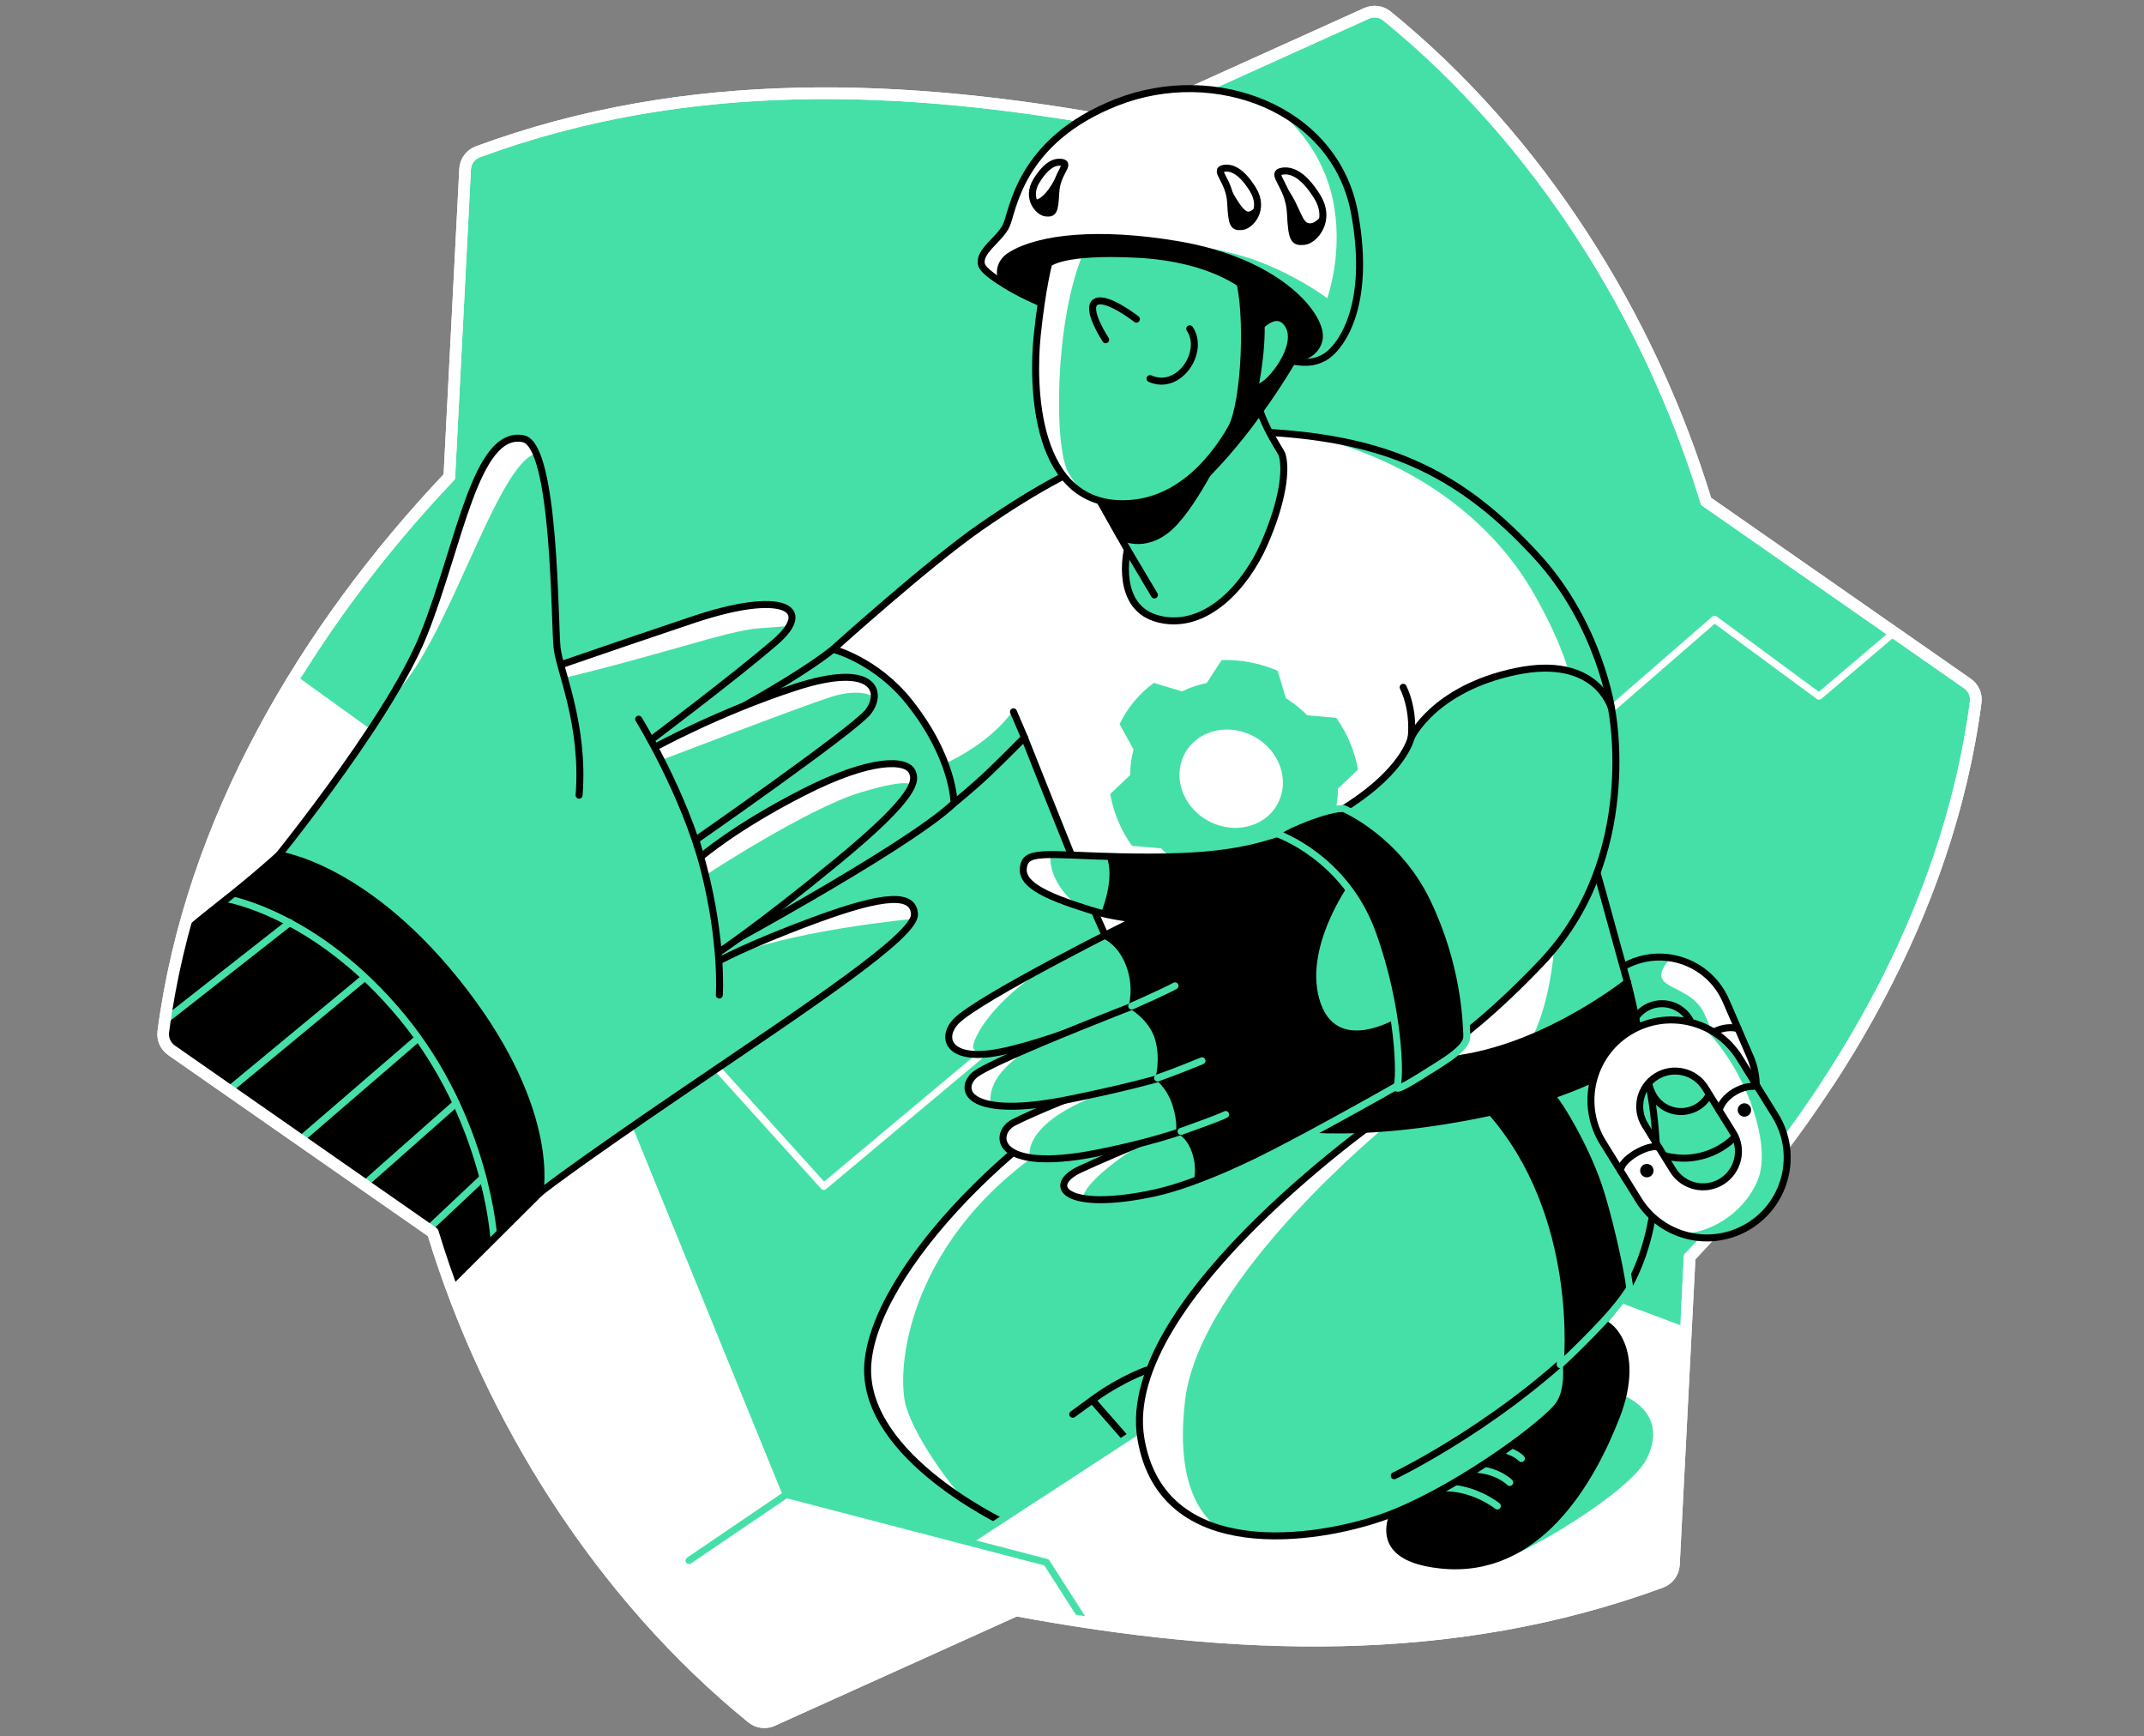 <svg width="368" height="298" viewBox="0 0 368 298" fill="none" xmlns="http://www.w3.org/2000/svg">
<rect x="0" y="0" width="368" height="298" fill="#808080" stroke="none"/>
<path d="M292.834 86.042C283.166 54.271 264.019 23.849 238.051 2.741C237.065 1.942 235.712 1.78 234.558 2.299L192.735 21.191C155.381 14.275 118.029 12.785 82.011 26.055C80.759 26.517 79.903 27.689 79.833 29.021C79.307 39.247 77.126 81.817 77.126 81.817C52.21 108.107 32.736 141.198 28.027 177.076C27.869 178.314 28.423 179.538 29.443 180.253L74.303 211.52C83.975 243.296 103.118 273.717 129.086 294.825C130.072 295.625 131.425 295.786 132.579 295.267L174.405 276.379C211.756 283.295 249.108 284.781 285.13 271.515C286.378 271.052 287.237 269.874 287.311 268.541L290.015 215.753C314.931 189.452 334.404 156.368 339.114 120.487C339.275 119.249 338.721 118.025 337.697 117.309L292.834 86.042V86.042Z" fill="#45E0A8" stroke="white" stroke-width="2"/>
<path d="M279.859 165.283C273.547 168.022 270.65 175.358 273.389 181.667L277.555 191.265C280.294 197.577 287.627 200.474 293.939 197.735C300.251 194.996 303.148 187.663 300.409 181.351L296.243 171.753C293.504 165.44 286.171 162.544 279.859 165.283V165.283ZM293.571 183.087C294.777 185.868 293.501 189.105 290.72 190.311C287.939 191.517 284.702 190.241 283.496 187.46L280.231 179.931C279.024 177.15 280.301 173.913 283.082 172.707C285.863 171.5 289.099 172.777 290.306 175.558L293.571 183.087Z" fill="white"/>
<path d="M286.897 164.248C281.542 170.213 289.92 168.341 292.515 173.937C295.11 179.534 299.413 192.843 299.413 192.843C299.413 192.843 300.3 197.289 293.104 198.91C285.908 200.533 284.201 202.118 280.511 198.082C276.822 194.046 275.469 166.91 275.469 166.91C275.469 166.91 280.052 164.771 281.858 164.248C283.664 163.726 286.897 164.248 286.897 164.248Z" fill="#45E0A8"/>
<path d="M279.859 165.283C273.547 168.022 270.65 175.358 273.389 181.667L277.555 191.265C280.294 197.577 287.627 200.474 293.939 197.735C300.251 194.996 303.148 187.663 300.409 181.351L296.243 171.753C293.504 165.44 286.171 162.544 279.859 165.283V165.283ZM293.571 183.087C294.777 185.868 293.501 189.105 290.72 190.311C287.939 191.517 284.702 190.241 283.496 187.46L280.231 179.931C279.024 177.15 280.301 173.913 283.082 172.707C285.863 171.5 289.099 172.777 290.306 175.558L293.571 183.087Z" stroke="black" stroke-width="1.2" stroke-linecap="round" stroke-linejoin="round"/>
<path d="M84.767 140.935L141.395 203.616L234.593 125.624L267.859 129.236L294.286 106.277L312.217 119.487L319.404 113.389L324.974 108.663" stroke="white" stroke-width="1.2" stroke-linecap="round" stroke-linejoin="round"/>
<path d="M142.991 111.428C142.991 111.428 159.336 96.665 168.398 90.391C187.479 77.177 200.685 72.881 219.724 74.337C239.113 75.82 251.068 81.659 263.689 95.346C274.557 107.129 276.608 121.637 276.608 121.637L266.502 129.033C266.502 129.033 271.983 141.853 274.869 152.43C277.085 160.545 279.329 168.547 279.329 168.547C279.329 168.547 256.535 192.162 242.378 190.037C228.221 187.912 203.21 188.151 203.21 188.151C203.21 188.151 192.122 167.152 185.75 151.343C179.378 135.534 175.839 126.571 175.839 126.571C175.839 126.571 172.715 129.755 169.881 132.469C167.048 135.184 163.748 137.838 163.748 137.838L142.991 111.432V111.428Z" fill="white"/>
<path d="M162.125 131.081C162.125 131.081 169.633 127.879 173.718 122.163C174.426 121.174 176.366 127.539 176.366 127.539L163.752 137.831L162.125 131.077V131.081Z" fill="#45E0A8"/>
<path d="M267.231 152.991C267.231 173.937 261.838 179.854 261.838 179.854L279.477 170.922C279.477 170.922 278.365 163.322 275.472 155.088L272.579 146.854L267.231 152.988V152.991Z" fill="#45E0A8"/>
<path d="M221.663 74.063C245.212 78.906 257.591 91.92 263.219 101.791C268.234 110.58 269.276 115.416 269.276 115.416L276.608 121.63C276.608 121.63 275.77 105.684 257.896 89.581C240.018 73.477 221.663 74.063 221.663 74.063Z" fill="#45E0A8"/>
<path d="M142.991 111.428C142.991 111.428 159.336 96.665 168.398 90.391C187.479 77.177 200.685 72.881 219.724 74.337C239.113 75.82 251.068 81.659 263.689 95.346C274.557 107.129 276.608 121.637 276.608 121.637L266.502 129.033C266.502 129.033 271.983 141.853 274.869 152.43C277.085 160.545 279.329 168.547 279.329 168.547C279.329 168.547 256.535 192.162 242.378 190.037C228.221 187.912 203.21 188.151 203.21 188.151C203.21 188.151 192.122 167.152 185.75 151.343C179.378 135.534 175.839 126.571 175.839 126.571C175.839 126.571 172.715 129.755 169.881 132.469C167.048 135.184 163.748 137.838 163.748 137.838L142.991 111.432V111.428Z" stroke="black" stroke-width="1.2" stroke-linecap="round" stroke-linejoin="round"/>
<path d="M229.659 135.345L233.085 132.084C232.825 130.604 232.405 129.113 231.801 127.644C231.146 126.045 230.315 124.558 229.35 123.187L224.377 122.763C223.276 121.633 222.045 120.652 220.716 119.827L219.303 115.111C216.277 113.824 212.991 113.175 209.694 113.273L207.117 117.225C206.44 117.362 205.763 117.534 205.09 117.751C204.318 118.004 203.582 118.309 202.881 118.653L198.034 117.201C195.485 119.077 193.5 121.507 192.167 124.267L194.569 128.637C194.18 130.039 193.984 131.509 193.984 133.01L190.558 136.271C190.817 137.751 191.238 139.241 191.841 140.711C192.493 142.31 193.325 143.797 194.292 145.168L199.265 145.592C200.366 146.718 201.597 147.703 202.923 148.527L204.336 153.244C207.362 154.531 210.645 155.18 213.945 155.082L216.519 151.129C217.199 150.993 217.876 150.824 218.546 150.603C219.317 150.351 220.054 150.046 220.755 149.702L225.605 151.154C228.151 149.278 230.139 146.848 231.468 144.088L229.066 139.718C229.455 138.315 229.652 136.846 229.652 135.345H229.659ZM214.821 141.64C210.803 142.965 206.223 141.219 203.905 137.702C203.621 137.27 203.372 136.811 203.161 136.331C201.229 131.915 203.315 127.129 207.822 125.645C212.328 124.158 217.55 126.536 219.482 130.955C219.703 131.456 219.868 131.961 219.987 132.463C220.913 136.411 218.819 140.321 214.825 141.64H214.821Z" fill="#45E0A8"/>
<path d="M199.479 180.895C172.775 193.632 147.999 220.708 148.942 236.044C149.885 251.379 173.953 262.156 173.953 262.156L195.359 249.289L187.479 240.29C187.479 240.29 191.399 237.201 196.789 235.146" fill="#45E0A8"/>
<path d="M181.506 195.698C155.552 211.976 153.666 235.402 155.552 241.504C157.439 247.606 164.558 256.864 166.15 257.846C167.742 258.827 141.993 245.47 150.801 226.772C162.159 204.899 176.4 195.698 176.4 195.698H181.506Z" fill="white"/>
<path d="M199.479 180.895C172.775 193.632 147.999 220.708 148.942 236.044C149.885 251.379 173.953 262.156 173.953 262.156L195.359 249.289L187.479 240.29C187.479 240.29 191.399 237.201 196.789 235.146" stroke="black" stroke-width="1.2" stroke-linecap="round" stroke-linejoin="round"/>
<path d="M163.751 137.831C155.552 145.676 119.688 164.904 119.688 164.904L105.846 132.115C115.111 128.282 135.476 117.478 142.994 111.425C142.994 111.425 150.303 113.266 156.026 120.43C163.751 130.106 163.751 137.831 163.751 137.831V137.831Z" fill="#45E0A8" stroke="black" stroke-width="1.2" stroke-linecap="round" stroke-linejoin="round"/>
<path d="M275.472 186.464C275.416 184.654 280.624 182.687 281.862 183.694" stroke="black" stroke-width="1.2" stroke-linecap="round" stroke-linejoin="round"/>
<path d="M291.937 179.321C292.834 177.244 296.029 175.849 298.326 176.55" stroke="black" stroke-width="1.2" stroke-linecap="round" stroke-linejoin="round"/>
<path d="M295.815 180.895C296.388 180.895 296.853 180.43 296.853 179.857C296.853 179.284 296.388 178.819 295.815 178.819C295.242 178.819 294.777 179.284 294.777 179.857C294.777 180.43 295.242 180.895 295.815 180.895Z" fill="black"/>
<path d="M279.473 187.983C280.047 187.983 280.511 187.518 280.511 186.945C280.511 186.371 280.047 185.906 279.473 185.906C278.9 185.906 278.435 186.371 278.435 186.945C278.435 187.518 278.9 187.983 279.473 187.983Z" fill="black"/>
<path d="M166.104 264.61L247.568 211.506L289.184 227.076L288.68 243.958L287.672 268.658C287.672 268.658 287.112 270.254 285.655 271.178C279.606 274.203 260.822 282.872 216.093 281.26C200.466 281.26 184.84 278.235 178.237 276.723C166.474 271.038 166.104 264.614 166.104 264.614V264.61Z" fill="white"/>
<path d="M173.246 273.846C166.361 269.072 166.104 264.614 166.104 264.614V264.61L247.568 211.506L289.184 227.076" stroke="#45E0A8" stroke-width="1.2" stroke-linecap="round" stroke-linejoin="round"/>
<path d="M254.098 268.289C255.199 270.726 279.456 256.92 282.668 250.316C286.971 241.469 277.085 238.874 277.085 238.874L254.098 268.289V268.289Z" fill="#45E0A8"/>
<path d="M272.894 226.764C276.117 225.779 281.939 231.485 277.457 243.043C272.975 254.605 263.773 270.256 247.414 268.604C231.054 266.953 242.315 254.763 242.315 254.763L272.894 226.764V226.764Z" fill="black" stroke="black" stroke-width="1.2" stroke-linecap="round" stroke-linejoin="round"/>
<path d="M246.625 255.391C252.523 254.802 257.005 258.459 257.005 258.459" stroke="#45E0A8" stroke-width="1.2" stroke-linecap="round" stroke-linejoin="round"/>
<path d="M249.065 252.533C255.795 250.944 259.13 254.419 259.13 254.419" stroke="#45E0A8" stroke-width="1.2" stroke-linecap="round" stroke-linejoin="round"/>
<path d="M254.41 248.258C259.505 248.381 261.132 250.316 261.132 250.316" stroke="#45E0A8" stroke-width="1.2" stroke-linecap="round" stroke-linejoin="round"/>
<path d="M239.31 190.171C239.31 190.171 191.75 222.728 195.825 246.897C199.479 268.576 226.096 264.358 237.423 260.346C248.746 256.334 263.938 245.403 267.269 241.472C270.601 237.541 267.824 228.364 267.824 228.364L277.085 213.866" fill="#45E0A8"/>
<path d="M238.535 192.727C238.535 192.727 205.974 219.056 203.414 240.29C200.854 261.524 212.02 263.674 212.02 263.674C212.02 263.674 185.937 257.16 198.954 230.852C211.052 209.177 236.224 192.331 236.224 192.331L238.535 192.724V192.727Z" fill="white"/>
<path d="M239.31 190.171C239.31 190.171 191.75 222.728 195.825 246.897C199.479 268.576 226.096 264.358 237.423 260.346C248.746 256.334 263.938 245.403 267.269 241.472C270.601 237.541 267.824 228.364 267.824 228.364L277.085 213.866" stroke="black" stroke-width="1.2" stroke-linecap="round" stroke-linejoin="round"/>
<path d="M281.809 180.832C281.809 180.832 290.748 210.09 275.174 226.842C259.6 243.594 239.31 253.266 239.31 253.266" fill="#45E0A8"/>
<path d="M281.809 180.832C281.809 180.832 290.748 210.09 275.174 226.842C259.6 243.594 239.31 253.266 239.31 253.266" stroke="black" stroke-width="1.2" stroke-linecap="round" stroke-linejoin="round"/>
<path d="M267.462 187.604C268.69 188.856 273.07 196.052 275.472 203.02C276.983 207.403 279.277 217.096 279.733 221.076C278.611 222.882 277.033 224.839 275.174 226.838C273.098 229.069 269.966 232.221 267.785 234.192C267.785 234.192 270.454 208.827 254.726 191.272" fill="black"/>
<path d="M267.462 187.604C268.69 188.856 273.07 196.052 275.472 203.02C276.983 207.403 279.277 217.096 279.733 221.076C278.611 222.882 277.033 224.839 275.174 226.838C273.098 229.069 269.966 232.221 267.785 234.192C267.785 234.192 270.454 208.827 254.726 191.272" stroke="#45E0A8" stroke-width="1.2" stroke-linecap="round" stroke-linejoin="round"/>
<path d="M51.106 115.418L88.386 142.295L134.946 256.492L179.616 268.131L186.094 278.235L174.254 276.723L164.172 281.26L132.415 295.878C132.415 295.878 130.956 296.517 128.887 294.87C120.282 288.023 97.203 266.297 85.536 239.925C71.063 207.207 74.446 211.697 74.446 211.697L28.575 179.436C28.575 179.436 28.459 167.556 36.64 143.646C45.21 124.491 51.106 115.418 51.106 115.418Z" fill="white"/>
<path d="M51.258 115.528L88.386 142.295L134.946 256.492L179.616 268.131L185.961 278.029" stroke="#45E0A8" stroke-width="1.2" stroke-linecap="round" stroke-linejoin="round"/>
<path d="M134.946 256.492L118.271 267.815" stroke="#45E0A8" stroke-width="1.2" stroke-linecap="round" stroke-linejoin="round"/>
<path d="M83.354 118.544C83.354 118.544 106.025 110.671 119.218 106.273C134.084 101.318 139.982 104.208 133.06 110.183C125.99 116.289 111.668 127.034 111.668 127.034L112.492 128.212C112.492 128.212 123.114 122.331 136.363 117.99C150.52 113.35 151.541 119.052 148.946 122.236C146.35 125.421 119.453 144.14 119.453 144.14L120.277 147.089C120.277 147.089 126.056 142.015 137.853 136.001C149.65 129.983 155.626 130.337 156.573 132.462C157.215 133.907 157.674 136.355 143.752 147.798C129.83 159.24 123.107 163.606 123.107 163.606L122.988 165.139C122.988 165.139 128.02 162.267 139.975 157.866C151.93 153.461 156.804 153.303 156.962 156.922C157.12 160.541 139.344 172.338 118.268 186.65C97.192 200.965 92.629 204.738 92.629 204.738L47.174 148.976" fill="#45E0A8"/>
<path d="M94.207 116.973C113.081 112.568 124.643 108.276 130.072 107.848L135.5 107.424C135.5 107.424 137.306 104.215 132.589 103.752C127.869 103.289 92.861 115.258 92.861 115.258L94.211 116.973H94.207Z" fill="white"/>
<path d="M113.495 130.45C113.495 130.45 137.148 121.377 142.496 119.645C147.844 117.916 150.057 119.645 150.057 119.645C150.057 119.645 151.306 116.243 145.014 116.243C136.146 116.243 112.492 128.216 112.492 128.216L113.495 130.446V130.45Z" fill="white"/>
<path d="M121.094 150.2C121.094 150.2 138.562 138.743 147.686 136.004C156.811 133.265 156.496 134.882 156.496 134.882C156.496 134.882 159.455 130.222 151.604 131.147C143.755 132.073 135.935 137.018 127.575 141.861C119.214 146.704 120.277 147.096 120.277 147.096L121.094 150.203V150.2Z" fill="white"/>
<path d="M123.97 164.624C135.304 159.647 156.794 157.691 156.794 157.691C156.794 157.691 158.053 155.078 154.5 154.45C150.948 153.823 125.706 163.375 125.706 163.375L123.97 164.624Z" fill="white"/>
<path d="M83.354 118.544C83.354 118.544 106.025 110.671 119.218 106.273C134.084 101.318 139.982 104.208 133.06 110.183C125.99 116.289 111.668 127.034 111.668 127.034L112.492 128.212C112.492 128.212 123.114 122.331 136.363 117.99C150.52 113.35 151.541 119.052 148.946 122.236C146.35 125.421 119.453 144.14 119.453 144.14L120.277 147.089C120.277 147.089 126.056 142.015 137.853 136.001C149.65 129.983 155.626 130.337 156.573 132.462C157.215 133.907 157.674 136.355 143.752 147.798C129.83 159.24 123.107 163.606 123.107 163.606L122.988 165.139C122.988 165.139 128.02 162.267 139.975 157.866C151.93 153.461 156.804 153.303 156.962 156.922C157.12 160.541 139.344 172.338 118.268 186.65C97.192 200.965 92.629 204.738 92.629 204.738L47.174 148.976" stroke="black" stroke-width="1.2" stroke-linecap="round" stroke-linejoin="round"/>
<path d="M45.084 150.2C45.084 150.2 66.602 124.207 72.735 108.872C78.868 93.536 81.621 73.716 89.803 75.29C95.365 76.36 95.151 107.22 95.624 111.232C96.098 115.244 100.344 124.446 99.397 136.478" fill="#45E0A8"/>
<path d="M92.044 77.84C85.24 79.379 76.61 111.053 67.475 119.28C72.934 108.361 72.43 110.377 75.454 101.304C79.487 88.198 82.597 76.304 87.552 75.595C92.507 74.887 92.044 77.836 92.044 77.836V77.84Z" fill="white"/>
<path d="M45.084 150.2C45.084 150.2 66.602 124.207 72.735 108.872C78.868 93.536 81.621 73.716 89.803 75.29C95.365 76.36 95.151 107.22 95.624 111.232C96.098 115.244 100.344 124.446 99.397 136.478" stroke="black" stroke-width="1.2" stroke-linecap="round" stroke-linejoin="round"/>
<path d="M109.62 123.422C109.62 123.422 117.486 136.155 120.789 148.98C124.093 161.804 123.465 170.768 123.465 170.768" fill="#45E0A8"/>
<path d="M109.62 123.422C109.62 123.422 117.486 136.155 120.789 148.98C124.093 161.804 123.465 170.768 123.465 170.768" stroke="black" stroke-width="1.2" stroke-linecap="round" stroke-linejoin="round"/>
<path d="M31.096 160.626C33.101 158.945 35.577 156.91 38.084 154.945C43.905 150.382 47.889 146.725 47.889 146.725C47.889 146.725 63.249 148.72 79.738 170.269C95.624 191.033 92.636 204.742 92.636 204.742L77.05 220.266L74.446 211.697C74.446 211.697 64.365 204.304 46.722 192.542C30.087 181.452 28.071 177.924 28.071 177.924L31.096 160.626Z" fill="black"/>
<path d="M38.971 154.247C38.971 154.247 54.335 156.768 68.962 174.464C83.589 192.159 84.771 212.576 84.771 212.576" stroke="#45E0A8" stroke-width="1.2" stroke-linecap="round" stroke-linejoin="round"/>
<path d="M49.73 158.329L28.338 175.114" stroke="#45E0A8" stroke-width="1.2" stroke-linecap="round" stroke-linejoin="round"/>
<path d="M62.537 167.818L39.353 186.997" stroke="#45E0A8" stroke-width="1.2" stroke-linecap="round" stroke-linejoin="round"/>
<path d="M71.301 178.574L51.586 195.566" stroke="#45E0A8" stroke-width="1.2" stroke-linecap="round" stroke-linejoin="round"/>
<path d="M78.293 189.329L62.594 203.207" stroke="#45E0A8" stroke-width="1.2" stroke-linecap="round" stroke-linejoin="round"/>
<path d="M82.891 202.112L73.545 210.911" stroke="#45E0A8" stroke-width="1.2" stroke-linecap="round" stroke-linejoin="round"/>
<path d="M31.096 160.626C33.102 158.945 35.577 156.91 38.084 154.945C43.906 150.382 47.889 146.725 47.889 146.725C47.889 146.725 63.249 148.72 79.738 170.269C95.624 191.033 92.636 204.742 92.636 204.742L77.196 220.121" stroke="black" stroke-width="1.2" stroke-linecap="round" stroke-linejoin="round"/>
<path d="M281.672 179.854C281.672 179.854 278.218 183.788 267.462 187.604C264.261 188.74 260.407 189.869 255.809 190.879C254.54 191.156 253.207 191.426 251.822 191.686C228.554 196.027 217.136 192.727 217.136 192.727L228.705 182.719C228.705 182.719 231.212 183.031 247.547 181.975C263.875 180.913 279.336 168.544 279.336 168.544C279.336 168.544 279.82 170.291 280.606 173.938C281.391 177.578 281.679 179.85 281.679 179.85L281.672 179.854Z" fill="black" stroke="black" stroke-width="1.2" stroke-linecap="round" stroke-linejoin="round"/>
<path d="M173.956 122.163L175.843 126.567" stroke="black" stroke-width="1.2" stroke-linecap="round" stroke-linejoin="round"/>
<path d="M242.22 126.567C242.22 126.567 246.092 118.197 260.15 115.244C274.213 112.288 276.608 121.637 276.608 121.637C276.608 121.637 281.858 147.096 264.555 165.265C248.88 181.723 240.018 184.549 240.018 184.549L217.995 172.184V145.129C217.995 145.129 225.433 142.611 233.355 136.951C241.273 131.288 242.22 126.571 242.22 126.571V126.567Z" fill="#45E0A8" stroke="black" stroke-width="1.2" stroke-linecap="round" stroke-linejoin="round"/>
<path d="M240.845 117.955C242.851 122.163 242.22 126.567 242.22 126.567" stroke="black" stroke-width="1.2" stroke-linecap="round" stroke-linejoin="round"/>
<path d="M225.703 141.98C217.367 145.126 212.254 147.093 197.312 147.093C182.369 147.093 176.786 145.599 175.839 148.156C174.591 151.54 178.96 153.63 187.156 156.193C191.36 157.508 195.186 157.712 195.186 157.712C195.186 157.712 167.816 171.308 164.042 175.33C161.587 177.946 162.597 181.726 169.864 180.836C178.831 179.735 199.707 170.768 199.707 170.768L206.826 191.531C206.826 191.531 191.567 197.823 185.434 200.656C179.3 203.486 182.846 208.049 198.139 204.745C213.432 201.442 242.311 183.441 242.311 183.441C242.311 183.441 243.791 160.857 237.658 153.307C231.524 145.757 225.703 141.983 225.703 141.983V141.98Z" fill="#45E0A8"/>
<path d="M180.324 146.661C179.851 150.87 183.954 155.19 185.914 155.797C187.875 156.407 175.825 152.942 175.657 149.604C175.489 146.265 180.324 146.661 180.324 146.661Z" fill="white"/>
<path d="M187.482 161.713C170.653 169.389 166.459 178.988 167.079 179.977C167.7 180.969 169.296 180.892 169.296 180.892C169.296 180.892 159.662 181.221 163.387 176.365C167.111 171.511 187.482 161.709 187.482 161.709V161.713Z" fill="white"/>
<path d="M196.849 195.698C185.045 203.128 185.914 205.72 185.914 205.72C185.914 205.72 181.191 204.756 183.295 202.055C185.399 199.355 196.849 195.698 196.849 195.698V195.698Z" fill="white"/>
<path d="M225.703 141.98C217.367 145.126 212.254 147.093 197.312 147.093C182.369 147.093 176.786 145.599 175.839 148.156C174.591 151.54 178.96 153.63 187.156 156.193C191.36 157.508 195.186 157.712 195.186 157.712C195.186 157.712 167.816 171.308 164.042 175.33C161.587 177.946 162.597 181.726 169.864 180.836C178.831 179.735 199.707 170.768 199.707 170.768L206.826 191.531C206.826 191.531 191.567 197.823 185.434 200.656C179.3 203.486 182.846 208.049 198.139 204.745C213.432 201.442 242.311 183.441 242.311 183.441C242.311 183.441 243.791 160.857 237.658 153.307C231.524 145.757 225.703 141.983 225.703 141.983V141.98Z" stroke="black" stroke-width="1.2" stroke-linecap="round" stroke-linejoin="round"/>
<path d="M203.683 180.832C203.683 180.832 181.152 188.95 173.956 192.657C170.495 194.442 170.477 201.389 188.113 197.928C204.949 194.624 210.655 190.742 210.655 190.742" fill="#45E0A8"/>
<path d="M191.403 186.962C175.475 191.91 176.295 198.633 177.063 198.717C177.831 198.801 169.078 196.381 172.932 193.443C176.786 190.504 185.311 188.298 185.311 188.298L191.403 186.962V186.962Z" fill="white"/>
<path d="M203.683 180.832C203.683 180.832 181.152 188.95 173.956 192.657C170.495 194.442 170.477 201.389 188.113 197.928C204.949 194.624 210.655 190.742 210.655 190.742" stroke="black" stroke-width="1.2" stroke-linecap="round" stroke-linejoin="round"/>
<path d="M201.008 170.098C201.008 170.098 170.022 181.895 167.188 184.57C164.358 187.246 166.508 192.121 183.565 188.659C200.622 185.198 205.676 182.838 205.676 182.838" fill="#45E0A8"/>
<path d="M179.855 178.356C167.809 184.114 170.179 189.859 170.179 189.859C170.179 189.859 162.675 187.958 167.805 184.114C172.936 180.271 179.851 178.356 179.851 178.356H179.855Z" fill="white"/>
<path d="M201.008 170.098C201.008 170.098 170.022 181.895 167.188 184.57C164.358 187.246 166.508 192.121 183.565 188.659C200.622 185.198 205.676 182.838 205.676 182.838" stroke="black" stroke-width="1.2" stroke-linecap="round" stroke-linejoin="round"/>
<path d="M189.919 146.97C191.494 150.789 188.973 156.702 188.973 156.702L195.19 157.712L188.973 160.931C188.973 160.931 191.648 161.643 193.223 165.574C194.797 169.505 193.658 172.945 193.658 172.945C193.658 172.945 197.235 174.853 198.259 178.391C199.283 181.93 198.259 185.24 198.259 185.24C198.259 185.24 200.184 186.492 201.208 189.557C202.232 192.626 201.822 194.47 201.822 194.47C201.822 194.47 203.526 194.828 204.55 197.658C205.574 200.488 204.873 202.711 204.873 202.711C204.873 202.711 218.248 197.17 226.485 192.563C234.723 187.955 242.315 183.431 242.315 183.431L241.2 173.931C241.2 173.931 229.992 181.534 226.689 172.212C223.385 162.891 231.763 151.448 231.763 151.448L222.442 143.309C222.442 143.309 215.365 147.082 206.633 147.082C197.901 147.082 189.919 146.96 189.919 146.96V146.97Z" fill="black"/>
<path d="M219.296 143.123C219.296 143.123 230.82 147.096 235.536 160.072C240.256 173.047 240.372 185.082 239.783 186.38C239.194 187.677 242.476 185.556 246.979 182.722C251.482 179.892 251.822 178.651 251.766 177.588C251.654 175.404 251.461 165.532 246.036 154.247C240.611 142.965 230.655 138.778 230.655 138.778C230.655 138.778 228.782 138.459 222.877 140.921C218.595 142.702 219.3 143.123 219.3 143.123H219.296Z" fill="black" stroke="#45E0A8" stroke-width="1.2" stroke-linecap="round" stroke-linejoin="round"/>
<path d="M202.712 194.179C202.712 194.179 209.256 191.861 210.368 191.272" stroke="#45E0A8" stroke-width="1.2" stroke-linecap="round" stroke-linejoin="round"/>
<path d="M198.69 185.002C201.955 183.862 206.317 182.052 206.317 182.052" stroke="#45E0A8" stroke-width="1.2" stroke-linecap="round" stroke-linejoin="round"/>
<path d="M194.247 172.665C194.247 172.665 200.085 170.098 201.678 169.186" stroke="#45E0A8" stroke-width="1.2" stroke-linecap="round" stroke-linejoin="round"/>
<path d="M239.783 186.376C239.783 186.376 219.727 197.78 212.019 201.122" stroke="#45E0A8" stroke-width="1.2" stroke-linecap="round" stroke-linejoin="round"/>
<path d="M279.582 177.122C273.115 181.141 271.13 189.641 275.149 196.108L281.262 205.945C285.28 212.411 293.781 214.396 300.248 210.377C306.714 206.358 308.699 197.858 304.68 191.391L298.568 181.555C294.549 175.088 286.048 173.103 279.582 177.122ZM297.474 194.4C299.245 197.251 298.371 201 295.52 202.771C292.669 204.542 288.921 203.669 287.15 200.818L282.356 193.103C280.585 190.251 281.458 186.503 284.309 184.732C287.16 182.961 290.909 183.834 292.68 186.685L297.474 194.4Z" fill="white"/>
<path d="M291.936 176.014C298.961 182.186 304.48 196.171 301.626 202.718C298.771 209.265 291.621 212.33 287.939 211.506C284.257 210.682 292.908 213.779 296.857 211.899C300.805 210.019 309.299 206.663 305.687 193.337C297.753 177.924 291.936 176.017 291.936 176.017V176.014Z" fill="#45E0A8"/>
<path d="M279.582 177.122C273.115 181.141 271.13 189.641 275.149 196.108L281.262 205.945C285.28 212.411 293.781 214.396 300.248 210.377C306.714 206.358 308.699 197.858 304.68 191.391L298.568 181.555C294.549 175.088 286.048 173.103 279.582 177.122ZM297.474 194.4C299.245 197.251 298.371 201 295.52 202.771C292.669 204.542 288.921 203.669 287.15 200.818L282.356 193.103C280.585 190.251 281.458 186.503 284.309 184.732C287.16 182.961 290.909 183.834 292.68 186.685L297.474 194.4Z" stroke="black" stroke-width="1.2" stroke-linecap="round" stroke-linejoin="round"/>
<path d="M278.204 201.028C277.85 199.054 283.233 196.059 284.751 196.96" stroke="black" stroke-width="1.2" stroke-linecap="round" stroke-linejoin="round"/>
<path d="M295.075 190.542C295.72 188.123 298.996 186.078 301.622 186.474" stroke="black" stroke-width="1.2" stroke-linecap="round" stroke-linejoin="round"/>
<path d="M299.413 191.647C300.048 191.647 300.563 191.132 300.563 190.497C300.563 189.862 300.048 189.347 299.413 189.347C298.778 189.347 298.263 189.862 298.263 190.497C298.263 191.132 298.778 191.647 299.413 191.647Z" fill="black"/>
<path d="M282.668 202.056C283.303 202.056 283.818 201.541 283.818 200.905C283.818 200.27 283.303 199.755 282.668 199.755C282.033 199.755 281.518 200.27 281.518 200.905C281.518 201.541 282.033 202.056 282.668 202.056Z" fill="black"/>
<path d="M187.482 240.29L184.126 242.717" stroke="black" stroke-width="1.2" stroke-linecap="round" stroke-linejoin="round"/>
<path d="M290.015 215.753L287.311 268.541C287.237 269.874 286.378 271.052 285.13 271.515C249.108 284.782 211.756 283.295 174.405 276.379L132.579 295.267C131.425 295.786 130.072 295.625 129.086 294.825C103.118 273.717 83.975 243.296 74.303 211.52L29.443 180.253C28.423 179.538 27.869 178.314 28.027 177.076C32.736 141.198 52.21 108.107 77.126 81.817C77.126 81.817 79.307 39.247 79.833 29.021C79.903 27.689 80.759 26.517 82.011 26.055C118.029 12.785 155.381 14.275 192.735 21.191L234.558 2.299C235.712 1.78 237.065 1.942 238.051 2.741C264.019 23.849 283.166 54.271 292.834 86.042L337.697 117.309C338.721 118.025 339.275 119.249 339.114 120.487C336.061 143.746 326.805 165.829 313.884 185.651" stroke="white" stroke-width="2" stroke-linecap="round" stroke-linejoin="round"/>
<path d="M188.047 84.594L193.507 94.312C193.507 94.312 191.105 104.482 199.086 106.288C207.064 108.094 213.843 100.526 217.01 93.295C220.173 86.064 220.85 80.642 220.06 78.044C219.78 77.121 215.214 71.198 215.239 64.984C215.263 58.77 188.047 84.598 188.047 84.598V84.594Z" fill="#45E0A8" stroke="black" stroke-width="1.2" stroke-linecap="round" stroke-linejoin="round"/>
<path d="M188.808 85.944L192.22 92.015C192.22 92.015 196.386 94.536 200.878 90.356C205.374 86.176 210.62 74.684 210.62 74.684L188.808 85.944Z" fill="black" stroke="black" stroke-width="1.2" stroke-linecap="round" stroke-linejoin="round"/>
<path d="M193.51 94.311L198.143 102.107" stroke="black" stroke-width="1.2" stroke-linecap="round" stroke-linejoin="round"/>
<path d="M227.215 61.393C225.44 62.333 223.736 62.547 219.005 61.39C218.928 61.376 218.858 61.358 218.788 61.34C216.722 60.828 214.088 60.06 210.648 58.987C210.648 58.987 204.171 57.781 192.571 55.978C184.354 54.699 175.98 51.072 171.589 48.26C169.783 47.106 168.647 46.089 168.472 45.434C167.865 43.172 171.481 41.215 172.687 38.774C173.893 36.333 174.798 24.193 191.666 17.561C208.541 10.93 229.178 18.62 232.492 36.54C235.543 53.054 229.782 60.043 227.222 61.397L227.215 61.393Z" fill="white"/>
<path d="M219.324 18.887C228.098 26.363 229.925 35.397 229.322 43.512C229.024 47.538 227.814 51.178 227.814 51.178C227.814 51.178 220.509 45.703 211.697 43.512C202.884 41.32 197.768 41.341 197.768 41.341C197.768 41.341 221.074 46.966 223.336 51.826C225.594 56.687 222.55 62.08 222.55 62.08C222.55 62.08 233.548 65.727 233.358 44.146C233.169 22.565 219.328 18.887 219.328 18.887H219.324Z" fill="#45E0A8"/>
<path d="M227.215 61.393C225.44 62.333 223.736 62.547 219.005 61.39C218.928 61.376 218.858 61.358 218.788 61.34C216.722 60.828 214.088 60.06 210.648 58.987C210.648 58.987 204.171 57.781 192.571 55.978C184.354 54.699 175.98 51.072 171.589 48.26C169.783 47.106 168.647 46.089 168.472 45.434C167.865 43.172 171.481 41.215 172.687 38.774C173.893 36.333 174.798 24.193 191.666 17.561C208.541 10.93 229.178 18.62 232.492 36.54C235.543 53.054 229.782 60.043 227.222 61.397L227.215 61.393Z" stroke="black" stroke-width="1.2" stroke-linecap="round" stroke-linejoin="round"/>
<path d="M226.387 58.384C225.468 61.919 220.969 61.828 219.005 61.389C218.928 61.376 218.858 61.358 218.787 61.34C216.722 60.828 214.088 60.06 210.648 58.987C210.648 58.987 204.171 57.781 192.57 55.978C184.354 54.699 176.709 51.521 172.315 48.712C171.196 46.92 171.649 44.956 173.493 43.817C178.41 40.783 188.58 39.707 202.063 41.969C219.955 44.967 227.348 54.719 226.39 58.391L226.387 58.384Z" fill="black" stroke="black" stroke-width="1.2" stroke-linecap="round" stroke-linejoin="round"/>
<path d="M220.06 29.383C217.865 29.747 221.267 31.869 221.491 36.537C221.716 41.208 222.094 41.583 223.827 41.432C225.559 41.281 228.649 37.894 226.085 33.749C223.525 29.607 221.414 29.155 220.06 29.379V29.383Z" fill="white" stroke="black" stroke-width="1.2" stroke-linecap="round" stroke-linejoin="round"/>
<path d="M210.052 28.895C208.235 29.197 211.051 30.954 211.237 34.822C211.423 38.69 211.735 39.002 213.173 38.876C214.611 38.749 217.167 35.944 215.046 32.511C212.924 29.078 211.178 28.706 210.055 28.892L210.052 28.895Z" fill="white" stroke="black" stroke-width="1.2" stroke-linecap="round" stroke-linejoin="round"/>
<path d="M182.246 27.867C183.828 28.131 181.376 29.656 181.215 33.023C181.054 36.386 180.78 36.656 179.532 36.55C178.283 36.442 176.06 34.001 177.905 31.017C179.749 28.032 181.268 27.706 182.246 27.871V27.867Z" fill="white" stroke="black" stroke-width="1.2" stroke-linecap="round" stroke-linejoin="round"/>
<path d="M179.988 45.265C179.988 45.265 181.979 42.961 195.197 43.638C208.414 44.315 215.147 49.572 215.848 51.718C216.553 53.864 216.441 55.898 216.441 55.898C216.441 55.898 219.38 52.735 221.186 55.898C222.992 59.061 219.152 64.37 217.346 65.727C215.54 67.085 214.295 67.197 214.295 67.197C214.295 67.197 208.193 85.387 193.959 86.404C177.196 87.6 177.2 65.615 178.027 57.592C178.855 49.572 179.988 45.265 179.988 45.265V45.265Z" fill="#45E0A8"/>
<path d="M185.771 43.839C181.01 55.437 180.832 77.009 183.456 81.291C186.167 85.724 188.05 85.706 188.05 85.706C188.05 85.706 178.049 83.462 177.758 66.064C177.524 52.118 179.291 46.52 180.002 44.847L185.771 43.839Z" fill="white"/>
<path d="M179.988 45.265C179.988 45.265 181.979 42.961 195.197 43.638C208.414 44.315 215.147 49.572 215.848 51.718C216.553 53.864 216.441 55.898 216.441 55.898C216.441 55.898 219.38 52.735 221.186 55.898C222.992 59.061 219.152 64.37 217.346 65.727C215.54 67.085 214.295 67.197 214.295 67.197C214.295 67.197 208.193 85.387 193.959 86.404C177.196 87.6 177.2 65.615 178.027 57.592C178.855 49.572 179.988 45.265 179.988 45.265Z" stroke="black" stroke-width="1.2" stroke-linecap="round" stroke-linejoin="round"/>
<path d="M212.651 47.839C214.337 53.79 213.727 68.901 211.378 73.425C209.028 77.948 207.783 79.397 207.783 79.397L207.247 81.294C207.247 81.294 210.62 77.959 214.327 73.07C219.072 66.811 222.017 61.603 222.017 61.603L221.334 61.333L214.937 68.778C214.937 68.778 216.869 60.484 216.406 54.533C215.944 48.582 212.651 47.839 212.651 47.839Z" fill="black" stroke="black" stroke-width="1.2" stroke-linecap="round" stroke-linejoin="round"/>
<path d="M204.206 56.424C206.878 60.341 202.361 67.211 197.389 64.981Z" fill="#45E0A8"/>
<path d="M204.206 56.424C206.878 60.341 202.361 67.211 197.389 64.981" stroke="black" stroke-width="1.2" stroke-linecap="round" stroke-linejoin="round"/>
<path d="M195.053 54.769C195.053 54.769 189.856 50.701 188.047 51.83C186.241 52.959 189.779 58.307 189.779 58.307" fill="#45E0A8"/>
<path d="M195.053 54.769C195.053 54.769 189.856 50.701 188.047 51.83C186.241 52.959 189.779 58.307 189.779 58.307" stroke="black" stroke-width="1.2" stroke-linecap="round" stroke-linejoin="round"/>
<path d="M177.347 34.299C179.799 34.601 182.246 28.162 182.246 28.162C182.246 28.162 181.384 32.16 181.166 33.882C180.949 35.604 180.998 36.505 180.265 36.526C178.82 36.568 177.344 34.303 177.344 34.303L177.347 34.299Z" fill="black"/>
<path d="M210.08 30.063C211.739 33.601 213.471 36.54 214.372 36.316C215.277 36.091 215.579 35.187 215.579 35.187C215.579 35.187 215.316 38.585 213.075 38.693C210.834 38.802 211.427 35.067 211.139 33.882C210.852 32.697 210.084 30.593 210.084 30.593V30.067L210.08 30.063Z" fill="black"/>
<path d="M219.983 31.115C222.806 34.317 223.297 37.743 224.388 38.234C225.478 38.725 226.685 37.178 226.685 37.178C226.685 37.178 226.671 41.134 224.307 41.32C221.943 41.506 221.751 40.299 221.659 39.096C221.568 37.897 220.811 33.938 220.586 32.96C220.362 31.981 219.983 31.115 219.983 31.115V31.115Z" fill="black"/>
</svg>
